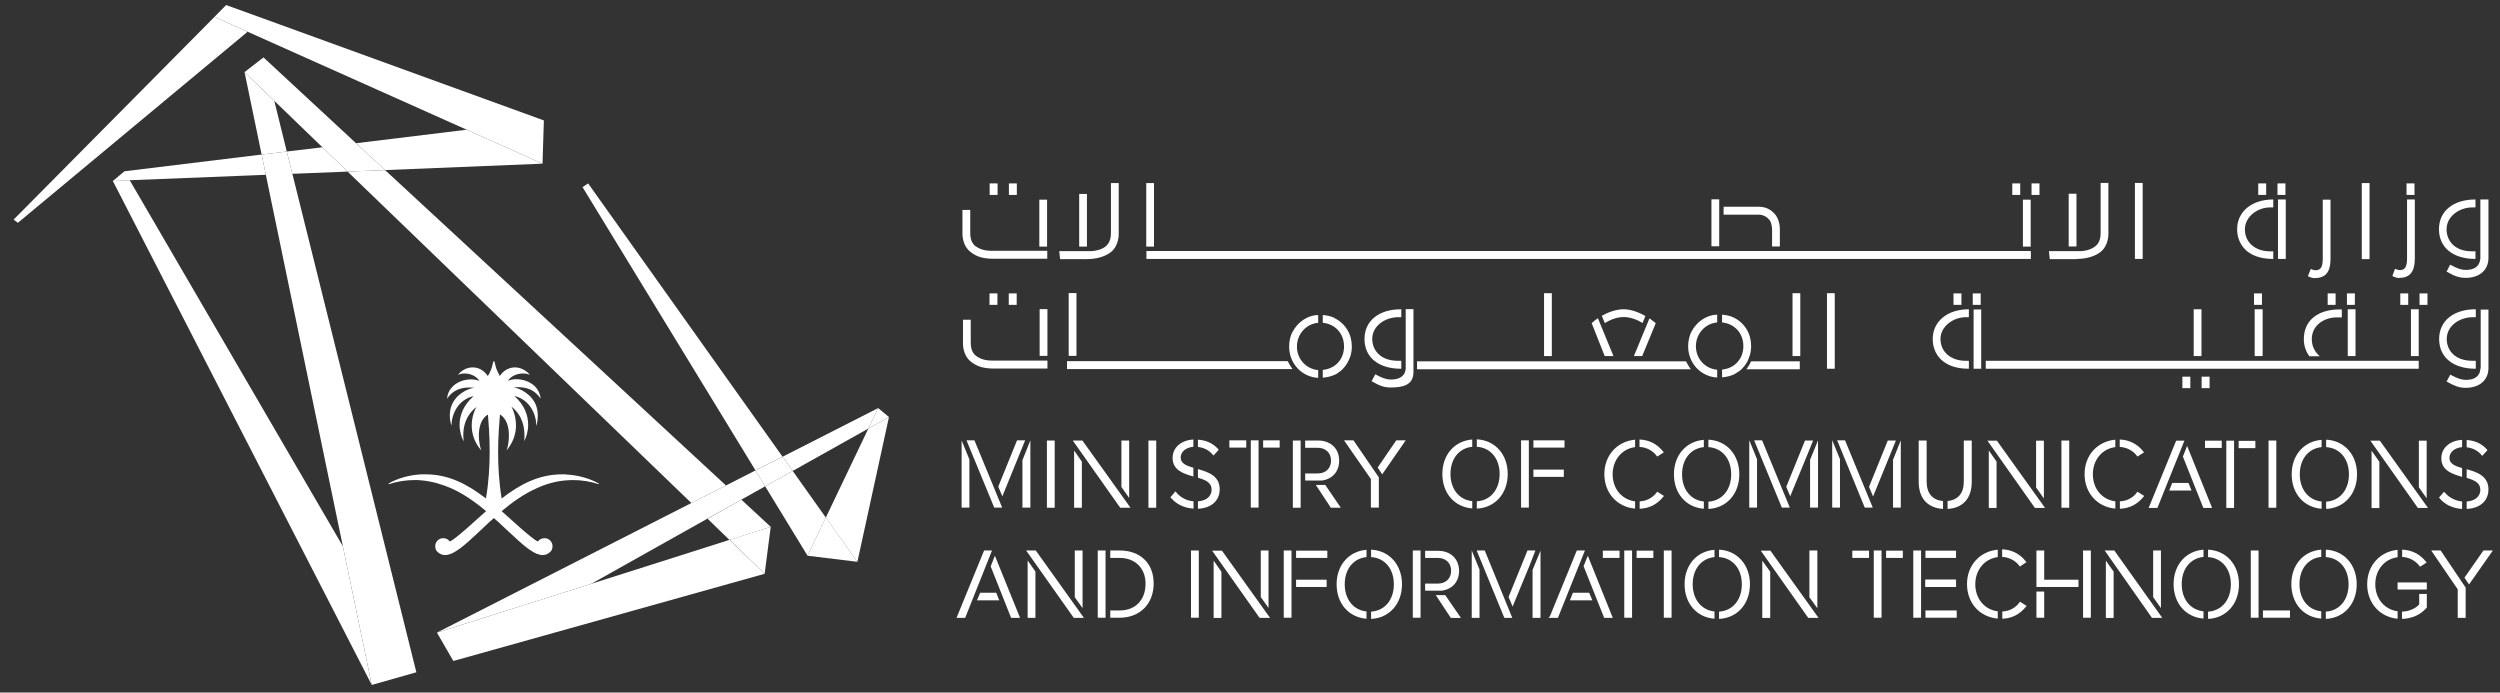 <svg width="148" height="41" viewBox="0 0 148 41" fill="none" xmlns="http://www.w3.org/2000/svg">
<rect x="0" y="0" width="148" height="41" fill="#333333" stroke="none"/>
<path d="M33.487 28.08C33.417 28.08 33.347 28.08 33.288 28.08C31.887 28.08 30.777 28.68 29.698 29.51C29.538 28.54 29.488 27.6 29.488 26.77C29.488 25.83 29.558 25.04 29.598 24.53C30.008 24.79 30.128 25.31 30.128 25.78C30.128 26.15 30.058 26.5 29.988 26.67C30.407 26.16 30.547 25.64 30.547 25.18C30.547 24.66 30.367 24.23 30.277 24.07C30.948 24.61 31.047 25.3 31.047 25.8C31.047 25.92 31.047 26.03 31.038 26.12C31.168 25.85 31.267 25.52 31.267 25.15C31.267 24.6 31.058 23.98 30.448 23.44C31.367 23.66 31.738 24.52 31.747 25.17C31.747 25.18 31.747 25.19 31.758 25.2C31.817 24.98 31.837 24.78 31.837 24.6C31.837 24.38 31.797 24.18 31.738 24.01C31.468 23.3 30.747 22.99 30.407 22.93C30.497 22.93 30.578 22.92 30.657 22.92C31.198 22.92 31.538 23.1 31.738 23.29C31.887 23.42 31.968 23.55 32.008 23.6C31.977 23.34 31.878 23.12 31.738 22.95C31.448 22.61 30.988 22.45 30.567 22.45C30.387 22.45 30.218 22.48 30.067 22.54C30.277 22.23 30.648 22.11 30.968 22.11C31.117 22.11 31.258 22.14 31.367 22.18C31.117 21.9 30.797 21.75 30.488 21.75C30.148 21.75 29.817 21.91 29.587 22.26C29.538 22.17 29.497 22.08 29.448 21.98C29.367 21.81 29.317 21.61 29.277 21.42C29.277 21.4 29.258 21.39 29.238 21.39C29.218 21.39 29.207 21.4 29.198 21.42C29.157 21.62 29.108 21.81 29.027 21.98C28.988 22.08 28.938 22.18 28.878 22.26C28.648 21.92 28.328 21.75 27.988 21.75C27.648 21.75 27.348 21.9 27.108 22.19C27.218 22.14 27.358 22.11 27.508 22.11C27.817 22.11 28.177 22.24 28.387 22.55C28.238 22.49 28.067 22.46 27.878 22.46C27.468 22.46 27.008 22.62 26.727 22.96C26.578 23.13 26.477 23.35 26.468 23.62C26.497 23.55 26.578 23.43 26.727 23.3C26.927 23.12 27.258 22.94 27.777 22.94C27.867 22.94 27.968 22.94 28.067 22.96C27.718 23 26.997 23.31 26.727 24.02C26.668 24.19 26.628 24.38 26.628 24.59C26.628 24.78 26.657 24.98 26.727 25.21C26.727 25.2 26.727 25.19 26.727 25.18C26.738 24.53 27.108 23.66 28.038 23.45C27.427 23.99 27.207 24.6 27.207 25.15C27.207 25.52 27.308 25.86 27.448 26.13C27.448 26.02 27.427 25.9 27.427 25.77C27.427 25.27 27.547 24.61 28.207 24.09C28.108 24.25 27.927 24.67 27.927 25.19C27.927 25.64 28.058 26.17 28.497 26.67C28.427 26.51 28.348 26.16 28.348 25.78C28.348 25.31 28.468 24.79 28.887 24.54C28.927 25.04 28.988 25.82 28.988 26.75C28.988 27.58 28.938 28.53 28.767 29.51C27.677 28.67 26.578 28.08 25.177 28.08C25.108 28.08 25.047 28.08 24.977 28.08C24.238 28.11 23.527 28.32 23.008 28.62C23.008 28.62 23.008 28.62 23.008 28.64C23.008 28.64 23.008 28.66 23.027 28.66C23.527 28.5 24.027 28.42 24.547 28.42C24.688 28.42 24.837 28.42 24.977 28.44C25.598 28.5 26.168 28.67 26.718 28.91C27.477 29.25 28.157 29.74 28.777 30.26C28.387 30.59 27.067 31.84 26.637 32.06C26.547 31.94 26.407 31.86 26.247 31.86C26.207 31.86 26.177 31.86 26.137 31.87C25.957 31.91 25.817 32.05 25.777 32.23C25.777 32.27 25.767 32.31 25.767 32.35C25.767 32.47 25.808 32.58 25.878 32.65C26.017 32.79 26.177 32.86 26.348 32.86C26.457 32.86 26.587 32.83 26.707 32.78C27.317 32.53 28.078 31.73 28.997 30.88C29.078 30.81 29.157 30.74 29.238 30.67C29.328 30.75 29.398 30.82 29.477 30.88C30.407 31.73 31.168 32.53 31.767 32.78C31.898 32.83 32.017 32.86 32.127 32.86C32.297 32.86 32.447 32.8 32.597 32.65C32.667 32.58 32.708 32.47 32.708 32.35C32.708 32.31 32.708 32.27 32.697 32.23C32.657 32.05 32.508 31.91 32.337 31.87C32.297 31.87 32.267 31.86 32.227 31.86C32.068 31.86 31.927 31.94 31.837 32.06C31.418 31.85 30.078 30.59 29.698 30.26C30.317 29.74 30.997 29.25 31.758 28.91C32.297 28.66 32.877 28.49 33.487 28.44C33.627 28.43 33.778 28.42 33.917 28.42C34.428 28.42 34.938 28.5 35.438 28.66C35.438 28.66 35.458 28.66 35.458 28.64V28.63C34.928 28.33 34.227 28.12 33.487 28.09" fill="white"/>
<path d="M0.807 12.999L1.058 13.19L14.658 1.88L12.697 1L0.807 12.999Z" fill="white"/>
<path d="M13.387 0.299L12.697 0.999L14.658 1.879L27.628 7.679L32.117 9.689L32.197 7.129L31.207 7.249L32.197 7.129L15.598 1.099L13.387 0.299Z" fill="white"/>
<path d="M6.678 10.709L22.008 40.549L20.297 32.339L7.678 10.669L6.678 10.709Z" fill="white"/>
<path d="M16.977 8.969L17.308 10.289L20.578 10.159L19.087 8.719L16.977 8.969Z" fill="white"/>
<path d="M27.628 7.679L21.078 8.479L22.797 10.069L32.117 9.689L27.628 7.679Z" fill="white"/>
<path d="M15.488 9.149L7.367 10.139L7.518 10.389L7.367 10.139L6.678 10.719L7.678 10.669L15.738 10.349L15.488 9.149Z" fill="white"/>
<path d="M16.238 5.97L14.477 4.27L15.488 9.15L16.977 8.97L16.238 5.97Z" fill="white"/>
<path d="M15.488 9.149L15.738 10.349L20.297 32.339L22.008 40.549L24.648 39.799L17.308 10.289L16.677 10.309L17.308 10.289L16.977 8.969L15.488 9.149Z" fill="white"/>
<path d="M22.797 10.069L20.578 10.159L40.928 29.779L42.977 28.739L22.797 10.069Z" fill="white"/>
<path d="M43.888 29.579L41.888 30.709L43.188 31.969L45.627 31.189L43.888 29.579Z" fill="white"/>
<path d="M20.578 10.159L22.797 10.069L21.078 8.479L15.598 3.399L15.828 4.349L15.598 3.399L14.477 4.269L16.238 5.969L19.087 8.719L20.578 10.159Z" fill="white"/>
<path d="M43.188 31.959L35.008 34.559L25.867 37.45L26.837 39.13L45.267 33.969L43.188 31.959Z" fill="white"/>
<path d="M43.197 31.959L45.267 33.969L45.627 31.189L43.197 31.959Z" fill="white"/>
<path d="M51.407 25.369L48.888 30.64L50.758 33.26L52.627 24.689L51.407 25.369Z" fill="white"/>
<path d="M46.928 27.879L45.297 28.789L47.807 32.899L48.888 30.639L46.928 27.879Z" fill="white"/>
<path d="M34.818 10.859L34.487 11.079L44.727 27.849L46.328 27.039L34.818 10.859Z" fill="white"/>
<path d="M42.977 28.739L40.928 29.779L25.867 37.449L35.008 34.559L41.888 30.699L43.888 29.579L43.428 29.159L43.888 29.579L45.297 28.789L44.727 27.849L42.977 28.739Z" fill="white"/>
<path d="M46.328 27.039L46.928 27.879L51.407 25.369L51.987 24.159L46.328 27.039Z" fill="white"/>
<path d="M51.987 24.159L51.407 25.369L52.627 24.689L51.987 24.159Z" fill="white"/>
<path d="M44.727 27.85L45.297 28.79L46.928 27.88L46.328 27.04L44.727 27.85Z" fill="white"/>
<path d="M47.807 32.899L50.758 33.259L48.888 30.629L47.807 32.899Z" fill="white"/>
<path d="M129.307 26.089H128.828L127.237 29.979L127.197 30.069H127.718L129.317 26.089H129.307ZM129.477 26.399L129.227 27.029L130.438 30.069H130.957L129.477 26.399ZM129.557 28.589H128.597L128.417 29.039H129.737L129.557 28.589ZM140.397 26.679V30.079H140.858V27.339L140.397 26.679ZM143.658 29.499V26.089H143.197V28.849L143.658 29.499ZM140.888 26.089H140.328L143.138 30.069H143.737L140.888 26.089ZM117.737 26.669V30.069H118.197V27.329L117.737 26.669ZM118.217 26.089H117.657L120.467 30.069H121.067L118.217 26.089ZM120.998 29.499V26.089H120.537V28.859L120.998 29.509V29.499ZM132.528 26.529H133.518V26.099H132.528V26.529ZM132.257 26.089H131.798V30.069H132.257V26.089ZM131.528 26.089H130.537V26.519H131.528V26.089ZM63.587 26.669V30.059H64.047V27.329L63.587 26.669ZM66.847 29.479V26.079H66.388V28.829L66.847 29.479ZM64.078 26.079H63.508L66.317 30.059H66.927L64.078 26.079ZM126.537 29.109L126.498 29.159C126.278 29.469 125.898 29.669 125.498 29.679V30.119C126.057 30.099 126.517 29.869 126.888 29.419L126.937 29.359L126.537 29.109ZM125.498 26.459C125.898 26.479 126.278 26.679 126.498 26.979L126.537 27.029L126.927 26.779L126.877 26.719C126.527 26.279 126.047 26.039 125.487 26.019V26.459H125.498ZM125.227 29.679C124.437 29.579 123.897 28.929 123.897 28.079C123.897 27.229 124.437 26.569 125.227 26.469V26.029C124.157 26.129 123.407 26.959 123.407 28.069C123.407 29.179 124.157 30.019 125.227 30.109V29.669V29.679ZM116.257 26.079V28.509C116.257 29.199 115.917 29.599 115.297 29.659V30.129C116.207 30.079 116.727 29.499 116.727 28.519V26.079H116.257ZM115.027 29.659C114.407 29.609 114.057 29.209 114.057 28.509V26.079H113.587V28.519C113.587 29.499 114.107 30.069 115.027 30.129V29.659ZM137.707 26.029V26.469C138.517 26.519 139.057 27.159 139.057 28.079C139.057 28.999 138.517 29.649 137.707 29.699V30.129C138.787 30.079 139.537 29.239 139.537 28.079C139.537 26.919 138.787 26.079 137.707 26.029ZM137.438 29.689C136.668 29.609 136.147 28.979 136.147 28.079C136.147 27.179 136.658 26.549 137.438 26.469V26.039C136.398 26.119 135.667 26.939 135.667 28.079C135.667 29.219 136.388 30.039 137.438 30.119V29.689ZM101.137 26.029V26.469C101.947 26.519 102.487 27.159 102.487 28.079C102.487 28.999 101.947 29.649 101.137 29.699V30.129C102.217 30.079 102.967 29.239 102.967 28.079C102.967 26.919 102.217 26.079 101.137 26.029ZM100.867 29.689C100.097 29.609 99.578 28.979 99.578 28.079C99.578 27.179 100.087 26.549 100.867 26.469V26.039C99.828 26.119 99.097 26.939 99.097 28.079C99.097 29.219 99.817 30.039 100.867 30.119V29.689ZM96.797 29.679C96.007 29.579 95.468 28.929 95.468 28.079C95.468 27.229 96.017 26.569 96.797 26.469V26.029C95.728 26.129 94.978 26.959 94.978 28.069C94.978 29.179 95.728 30.019 96.797 30.109V29.669V29.679ZM97.067 26.459C97.468 26.479 97.847 26.679 98.067 26.979L98.108 27.029L98.498 26.779L98.448 26.719C98.097 26.279 97.618 26.039 97.058 26.019V26.459H97.067ZM98.108 29.109L98.067 29.159C97.838 29.469 97.468 29.669 97.067 29.679V30.119C97.627 30.099 98.088 29.869 98.457 29.419L98.507 29.359L98.108 29.109ZM90.778 28.229H92.578V27.799H90.778V28.229ZM90.507 26.069H90.047V30.049H90.507V26.069ZM90.778 26.499H92.618V26.069H90.778V26.499ZM87.427 26.009V26.449C88.237 26.499 88.778 27.139 88.778 28.059C88.778 28.979 88.237 29.629 87.427 29.679V30.109C88.507 30.059 89.257 29.219 89.257 28.059C89.257 26.899 88.507 26.059 87.427 26.009ZM87.157 29.669C86.388 29.589 85.868 28.959 85.868 28.059C85.868 27.159 86.377 26.529 87.157 26.449V26.019C86.108 26.099 85.388 26.919 85.388 28.059C85.388 29.199 86.108 30.019 87.157 30.099V29.669ZM74.047 30.049H74.507V26.069H74.047V30.049ZM74.778 26.499H75.757V26.069H74.778V26.499ZM73.778 26.069H72.778V26.499H73.778V26.069ZM108.467 26.069V30.049H108.927V27.189L108.467 26.059V26.069ZM112.067 27.219V30.049H112.527V26.069L112.067 27.219ZM110.887 29.389L111.887 26.939L112.237 26.079H111.757L110.647 28.819L110.887 29.399V29.389ZM109.227 26.069H108.757L108.787 26.129L110.377 30.009L110.397 30.049H110.867L109.227 26.069ZM103.557 26.069V30.049H104.017V27.189L103.557 26.059V26.069ZM104.317 26.069H103.847L105.467 30.009L105.487 30.049H105.957L104.317 26.069ZM107.157 27.219V30.049H107.627V26.069L107.157 27.219ZM105.977 29.389L106.987 26.939L107.337 26.079H106.857L105.747 28.819L105.987 29.399L105.977 29.389ZM56.928 26.069V30.049H57.388V27.199L56.928 26.069ZM60.528 27.219V30.049H60.998V26.069L60.538 27.219H60.528ZM57.688 26.069H57.218L58.858 30.049H59.328L57.688 26.069ZM59.337 29.389L60.688 26.069H60.208L59.097 28.809L59.337 29.379V29.389ZM81.828 28.079L83.218 26.069H82.657L81.558 27.679L81.828 28.079ZM80.127 26.069H79.567L81.157 28.359V30.049H81.627V28.259L80.127 26.069ZM78.457 28.709H77.897L78.787 30.059H79.377L78.457 28.709ZM77.267 26.509H78.007C78.478 26.509 78.797 26.809 78.797 27.269C78.797 27.729 78.478 28.029 78.007 28.029H77.267V28.449H78.257C78.877 28.359 79.278 27.919 79.278 27.269C79.278 26.559 78.778 26.079 78.037 26.079H77.267V26.509ZM76.998 26.079H76.537V30.059H76.998V26.079ZM70.918 27.769V28.279C71.377 28.419 71.728 28.569 71.728 28.989C71.728 29.299 71.507 29.639 70.918 29.679V30.119C71.868 30.069 72.207 29.499 72.207 28.969C72.207 28.149 71.498 27.939 70.918 27.769ZM70.647 29.679C70.127 29.629 69.787 29.339 69.638 29.149L69.588 29.089L69.287 29.439L69.328 29.479C69.647 29.859 70.118 30.079 70.657 30.109V29.669L70.647 29.679ZM70.918 26.459C71.267 26.499 71.567 26.649 71.787 26.909L71.838 26.969L72.147 26.629L72.108 26.579C71.817 26.249 71.407 26.059 70.918 26.029V26.469V26.459ZM70.647 28.199V27.689C70.218 27.569 69.897 27.429 69.897 27.089C69.897 26.749 70.198 26.489 70.647 26.449V26.019C69.918 26.059 69.418 26.499 69.418 27.109C69.418 27.839 70.058 28.039 70.647 28.209M134.757 26.079H134.298V30.059H134.757V26.079ZM122.037 30.059H122.498V26.079H122.037V30.059ZM67.987 30.059H68.448V26.079H67.987V30.059ZM61.977 26.079H62.438V30.059H61.977V26.079Z" fill="white"/>
<path d="M145.757 28.22V27.71C145.327 27.59 145.007 27.45 145.007 27.11C145.007 26.77 145.307 26.51 145.757 26.47V26.04C145.027 26.08 144.527 26.52 144.527 27.13C144.527 27.86 145.177 28.06 145.757 28.23" fill="white"/>
<path d="M146.027 26.479C146.377 26.519 146.677 26.669 146.897 26.929L146.947 26.989L147.257 26.649L147.217 26.599C146.927 26.269 146.517 26.079 146.027 26.049V26.489V26.479Z" fill="white"/>
<path d="M145.757 29.689C145.237 29.639 144.897 29.349 144.737 29.169L144.688 29.109L144.387 29.459L144.427 29.499C144.737 29.879 145.217 30.099 145.757 30.129V29.689Z" fill="white"/>
<path d="M146.027 27.779V28.289C146.487 28.429 146.837 28.579 146.837 28.999C146.837 29.309 146.617 29.649 146.027 29.689V30.129C146.977 30.079 147.317 29.509 147.317 28.979C147.317 28.159 146.607 27.939 146.027 27.779Z" fill="white"/>
<path d="M70.968 32.589H70.507V36.569H70.968V32.589Z" fill="white"/>
<path d="M98.957 32.589H98.498V36.569H98.957V32.589Z" fill="white"/>
<path d="M144.487 32.589H143.927L145.497 34.889V36.579H145.967V34.789L144.487 32.589Z" fill="white"/>
<path d="M146.167 34.599L147.577 32.589H147.018L145.897 34.199L146.167 34.599Z" fill="white"/>
<path d="M87.897 32.589H87.427L87.448 32.659L89.037 36.529L89.058 36.579H89.528L87.897 32.589Z" fill="white"/>
<path d="M89.547 35.909L90.558 33.459L90.897 32.589H90.427L89.308 35.339L89.547 35.909Z" fill="white"/>
<path d="M87.127 32.599V36.579H87.588V33.719L87.127 32.589V32.599Z" fill="white"/>
<path d="M90.728 33.739V36.579H91.198V32.599L90.728 33.739Z" fill="white"/>
<path d="M96.618 32.589H96.157V36.569H96.618V32.589Z" fill="white"/>
<path d="M97.877 32.599H96.888V33.029H97.877V32.599Z" fill="white"/>
<path d="M95.877 32.599H94.888V33.029H95.877V32.599Z" fill="white"/>
<path d="M80.897 36.199C80.127 36.119 79.608 35.489 79.608 34.589C79.608 33.689 80.118 33.059 80.897 32.979V32.549C79.858 32.629 79.127 33.449 79.127 34.589C79.127 35.729 79.847 36.549 80.897 36.629V36.199Z" fill="white"/>
<path d="M81.168 32.54V32.98C81.978 33.029 82.517 33.669 82.517 34.59C82.517 35.51 81.978 36.16 81.168 36.209V36.639C82.248 36.59 82.998 35.749 82.998 34.59C82.998 33.43 82.248 32.59 81.168 32.54Z" fill="white"/>
<path d="M101.497 36.199C100.727 36.119 100.207 35.489 100.207 34.589C100.207 33.689 100.717 33.059 101.497 32.979V32.549C100.447 32.629 99.728 33.449 99.728 34.589C99.728 35.729 100.447 36.549 101.497 36.629V36.199Z" fill="white"/>
<path d="M101.767 32.54V32.98C102.577 33.029 103.117 33.669 103.117 34.59C103.117 35.51 102.577 36.16 101.767 36.209V36.639C102.847 36.59 103.597 35.749 103.597 34.59C103.597 33.43 102.837 32.59 101.767 32.54Z" fill="white"/>
<path d="M115.797 34.319H113.987V34.749H115.797V34.319Z" fill="white"/>
<path d="M115.837 36.139H113.987V36.569H115.837V36.139Z" fill="white"/>
<path d="M58.898 32.899L58.648 33.529L59.858 36.579H60.388L58.898 32.899Z" fill="white"/>
<path d="M58.028 35.089L57.837 35.539H59.157L58.977 35.089H58.028Z" fill="white"/>
<path d="M58.727 32.589H58.258L56.667 36.479L56.627 36.579H57.138L58.727 32.589Z" fill="white"/>
<path d="M63.627 32.589V35.359L64.088 35.999V32.589H63.627Z" fill="white"/>
<path d="M61.318 32.589H60.748L63.568 36.579H64.168L61.318 32.589Z" fill="white"/>
<path d="M60.837 36.579H61.297V33.839L60.837 33.179V36.579Z" fill="white"/>
<path d="M104.327 36.58H104.797V33.849L104.327 33.19V36.58Z" fill="white"/>
<path d="M107.117 32.589V35.359L107.587 36.009V32.589H107.117Z" fill="white"/>
<path d="M107.047 36.579H107.657L104.807 32.599H104.237L107.027 36.549L107.047 36.579Z" fill="white"/>
<path d="M127.467 32.589V35.349L127.927 35.999V32.589H127.467Z" fill="white"/>
<path d="M125.167 32.589H124.597L127.397 36.579H128.007L125.167 32.589Z" fill="white"/>
<path d="M124.667 36.58H125.127V33.84L124.667 33.19V36.58Z" fill="white"/>
<path d="M74.638 32.589V35.349L75.097 35.989V32.589H74.638Z" fill="white"/>
<path d="M71.847 36.58H72.308V33.849L71.847 33.19V36.58Z" fill="white"/>
<path d="M74.567 36.579H75.188L72.338 32.599H71.757L74.547 36.549L74.567 36.579Z" fill="white"/>
<path d="M65.448 32.589H64.987V36.569H65.448V32.589Z" fill="white"/>
<path d="M66.287 32.589H65.728V33.029H66.287C67.198 33.029 67.817 33.639 67.817 34.549C67.817 35.519 67.218 36.139 66.287 36.139H65.728V36.569H66.287C67.487 36.569 68.297 35.749 68.297 34.539C68.297 33.329 67.487 32.589 66.287 32.589Z" fill="white"/>
<path d="M76.457 32.589H75.998V36.569H76.457V32.589Z" fill="white"/>
<path d="M78.578 32.599H76.728V33.029H78.578V32.599Z" fill="white"/>
<path d="M78.537 34.319H76.728V34.749H78.537V34.319Z" fill="white"/>
<path d="M84.368 33.029H85.118C85.588 33.029 85.907 33.329 85.907 33.789C85.907 34.249 85.588 34.549 85.118 34.549H84.368V34.969H85.358C85.978 34.879 86.377 34.439 86.377 33.799C86.377 33.089 85.877 32.609 85.138 32.609H84.368V33.039V33.029Z" fill="white"/>
<path d="M85.558 35.23H84.998L85.888 36.58H86.487L85.558 35.23Z" fill="white"/>
<path d="M84.097 32.589H83.638V36.569H84.097V32.589Z" fill="white"/>
<path d="M93.118 35.089L92.938 35.539H94.267L94.078 35.089H93.118Z" fill="white"/>
<path d="M93.998 32.899L93.748 33.519L94.968 36.579H95.478L93.998 32.899Z" fill="white"/>
<path d="M93.828 32.589H93.347L91.757 36.479L91.668 36.579H92.228L93.828 32.589Z" fill="white"/>
<path d="M123.047 34.749V34.319H121.017V32.589H120.557V34.749H123.047Z" fill="white"/>
<path d="M121.017 35.02H120.557V36.569H121.017V35.02Z" fill="white"/>
<path d="M142.207 32.969C142.607 32.989 142.997 33.19 143.227 33.499L143.268 33.55L143.658 33.3L143.607 33.239C143.257 32.8 142.777 32.56 142.207 32.54V32.98V32.969Z" fill="white"/>
<path d="M141.938 34.48V34.9H143.667V34.48H141.938Z" fill="white"/>
<path d="M143.217 35.169V35.779C143.007 36.029 142.607 36.199 142.197 36.209V36.639C142.787 36.619 143.277 36.409 143.647 35.989L143.667 35.969V35.159H143.217V35.169Z" fill="white"/>
<path d="M141.938 36.189C141.158 36.079 140.617 35.439 140.617 34.589C140.617 33.739 141.158 33.089 141.938 32.989V32.549C140.878 32.659 140.137 33.479 140.137 34.589C140.137 35.699 140.878 36.529 141.938 36.629V36.189Z" fill="white"/>
<path d="M135.567 36.139H133.967V36.569H135.567V36.139Z" fill="white"/>
<path d="M111.387 32.589H110.927V36.569H111.387V32.589Z" fill="white"/>
<path d="M112.647 32.599H111.657V33.029H112.647V32.599Z" fill="white"/>
<path d="M110.647 32.599H109.657V33.029H110.647V32.599Z" fill="white"/>
<path d="M113.727 32.589H113.267V36.569H113.727V32.589Z" fill="white"/>
<path d="M115.797 34.319H113.987V34.749H115.797V34.319Z" fill="white"/>
<path d="M115.797 32.599H113.987V33.029H115.797V32.599Z" fill="white"/>
<path d="M123.777 32.589H123.317V36.569H123.777V32.589Z" fill="white"/>
<path d="M133.707 32.589H133.247V36.569H133.707V32.589Z" fill="white"/>
<path d="M137.417 36.19C136.647 36.109 136.128 35.48 136.128 34.58C136.128 33.679 136.637 33.05 137.417 32.969V32.54C136.367 32.62 135.647 33.44 135.647 34.58C135.647 35.719 136.367 36.539 137.417 36.62V36.19Z" fill="white"/>
<path d="M137.688 32.54V32.98C138.498 33.029 139.037 33.669 139.037 34.59C139.037 35.51 138.498 36.16 137.688 36.209V36.639C138.768 36.59 139.518 35.749 139.518 34.59C139.518 33.43 138.768 32.59 137.688 32.54Z" fill="white"/>
<path d="M130.447 36.19C129.677 36.109 129.158 35.48 129.158 34.58C129.158 33.679 129.667 33.05 130.447 32.969V32.54C129.397 32.62 128.677 33.44 128.677 34.58C128.677 35.719 129.397 36.539 130.447 36.62V36.19Z" fill="white"/>
<path d="M130.717 32.54V32.98C131.527 33.029 132.067 33.669 132.067 34.59C132.067 35.51 131.527 36.16 130.717 36.209V36.639C131.797 36.59 132.548 35.749 132.548 34.59C132.548 33.43 131.797 32.59 130.717 32.54Z" fill="white"/>
<path d="M118.267 36.19C117.477 36.09 116.937 35.44 116.937 34.59C116.937 33.739 117.487 33.08 118.267 32.98V32.54C117.197 32.64 116.447 33.469 116.447 34.58C116.447 35.69 117.187 36.529 118.267 36.62V36.18V36.19Z" fill="white"/>
<path d="M118.537 32.969C118.937 32.989 119.317 33.19 119.537 33.489L119.577 33.539L119.967 33.279L119.917 33.219C119.567 32.779 119.087 32.539 118.527 32.52V32.959L118.537 32.969Z" fill="white"/>
<path d="M119.577 35.629L119.537 35.679C119.317 35.989 118.937 36.189 118.537 36.199V36.629C119.097 36.609 119.557 36.379 119.927 35.929L119.977 35.869L119.577 35.619V35.629Z" fill="white"/>
<path d="M137.337 21.099C137.087 20.879 136.857 20.549 136.857 20.079C136.857 19.239 137.618 18.789 138.327 18.789H138.637V18.319H138.497C137.197 18.319 136.387 18.989 136.387 20.069C136.387 20.459 136.497 20.799 136.717 21.089H137.327L137.337 21.099ZM76.248 21.419L76.228 21.379H72.438H63.167V21.849H76.517L76.448 21.749C76.377 21.649 76.308 21.539 76.257 21.419M76.517 19.639C76.377 19.909 76.317 20.209 76.317 20.519C76.317 21.519 77.067 22.319 78.037 22.369V21.909C77.328 21.849 76.778 21.259 76.778 20.519C76.778 19.779 77.328 19.169 78.037 19.109V18.649C77.897 18.649 77.767 18.669 77.638 18.709C77.168 18.849 76.757 19.189 76.528 19.639M78.998 18.819C78.787 18.719 78.558 18.669 78.308 18.649V19.109C79.047 19.179 79.567 19.749 79.567 20.509C79.567 21.269 79.047 21.829 78.308 21.899V22.359C78.567 22.339 78.817 22.279 79.047 22.169H79.067C79.067 22.169 79.088 22.149 79.097 22.139H79.118C79.118 22.139 79.188 22.089 79.228 22.059C79.228 22.059 79.237 22.049 79.257 22.039C79.297 22.009 79.338 21.989 79.368 21.959C79.397 21.939 79.427 21.909 79.457 21.879C79.468 21.869 79.478 21.859 79.487 21.849C79.597 21.739 79.688 21.619 79.767 21.479L79.817 21.379C79.817 21.379 79.858 21.299 79.877 21.259C79.877 21.239 79.888 21.229 79.897 21.209V21.189C79.897 21.189 79.927 21.119 79.948 21.079C79.998 20.899 80.028 20.709 80.028 20.519C80.028 20.159 79.938 19.809 79.757 19.519C79.578 19.219 79.308 18.979 78.998 18.829M99.828 21.429L99.808 21.389H97.118H83.888V21.859H100.097L100.027 21.759C99.957 21.659 99.897 21.549 99.838 21.429M103.647 21.429C103.587 21.549 103.527 21.659 103.457 21.759L103.387 21.859H106.547V21.389H103.667L103.647 21.429ZM139.408 17.369H138.938V18.049H139.408V17.369ZM133.908 17.369H133.438V18.049H133.908V17.369ZM137.798 18.049H138.268V17.369H137.798V18.049ZM116.787 18.049H117.257V17.369H116.787V18.049ZM116.117 17.369H115.647V18.049H116.117V17.369ZM59.718 18.049H60.188V17.369H59.718V18.049ZM59.047 17.369H58.578V18.049H59.047V17.369ZM142.938 10.859H142.467V11.539H142.938V10.859ZM135.298 10.859H134.827V11.539H135.298V10.859ZM134.158 10.859H133.688V11.539H134.158V10.859ZM130.337 22.979H130.807V22.299H130.337V22.979ZM129.197 22.979H129.667V22.299H129.197V22.979ZM143.237 18.049H143.707V17.369H143.237V18.049ZM142.567 17.369H142.097V18.049H142.567V17.369ZM120.737 10.859H120.267V11.539H120.737V10.859ZM119.597 10.859H119.127V11.539H119.597V10.859ZM60.197 10.859H59.727V11.539H60.197V10.859ZM59.057 10.859H58.587V11.539H59.057V10.859ZM146.548 15.349V14.879H146.357C145.237 14.879 144.837 14.179 144.837 13.579C144.837 12.779 145.627 12.279 146.357 12.279H146.548V11.809C145.228 11.809 144.387 12.499 144.387 13.569C144.387 14.639 145.198 15.329 146.548 15.329M146.837 11.809V15.269C146.837 15.269 146.837 15.289 146.837 15.299V15.349H146.827C146.787 15.749 146.497 15.979 145.987 15.979C145.667 15.979 145.418 15.859 145.128 15.709L145.048 15.669L144.837 16.079L144.917 16.119C145.247 16.309 145.537 16.449 145.967 16.449C146.787 16.449 147.317 15.989 147.317 15.269V11.809H146.857H146.837ZM142.048 16.449C142.848 16.449 142.957 15.819 142.957 15.279V11.809H142.497V15.279C142.497 15.709 142.427 15.989 142.077 15.989C142.007 15.989 141.938 15.969 141.878 15.949L141.787 15.909L141.628 16.339L141.707 16.379C141.817 16.429 141.947 16.459 142.057 16.459M140.277 10.839H139.817V15.339H140.277V10.839ZM137.057 16.459C137.867 16.459 137.967 15.829 137.967 15.289V11.819H137.507V15.289C137.507 15.719 137.437 15.999 137.087 15.999C137.017 15.999 136.957 15.979 136.887 15.959L136.798 15.919L136.628 16.349L136.707 16.389C136.817 16.439 136.947 16.469 137.057 16.469M134.567 15.349H134.577V14.879H134.387C133.507 14.879 132.897 14.349 132.897 13.579C132.897 12.809 133.667 12.279 134.387 12.279H134.577V11.809H134.567C133.307 11.809 132.438 12.529 132.438 13.569C132.438 14.419 132.997 15.329 134.567 15.329M135.317 11.809H134.857V15.329H135.317V11.809ZM126.847 10.829H126.387V15.329H126.847V10.829ZM122.927 11.469H122.467V14.589H122.927V11.469ZM122.917 15.329C123.497 15.329 123.987 15.189 124.337 14.929C124.697 14.659 124.817 14.179 124.817 13.849V10.829H124.357V13.779C124.357 14.169 124.257 14.419 124.017 14.599C123.787 14.769 123.467 14.869 123.097 14.869H121.297L121.347 15.339H122.917V15.329ZM120.227 14.859H67.868V15.329H120.227V14.859ZM101.777 11.799H101.317V14.579H101.777V11.799ZM104.717 12.969C104.847 13.129 104.907 13.329 104.907 13.639V14.589H105.367V13.569C105.367 13.219 105.257 12.889 105.067 12.669C104.797 12.369 104.507 12.239 104.087 12.239H102.037V12.709H104.127C104.347 12.709 104.587 12.819 104.717 12.989M120.217 11.819H119.757V14.599H120.217V11.819ZM68.317 10.839H67.858V14.599H68.317V10.839ZM64.347 11.479H63.888V14.599H64.347V11.479ZM65.748 14.939C66.108 14.669 66.228 14.189 66.228 13.859V10.839H65.767V13.789C65.767 14.179 65.657 14.429 65.427 14.609C65.228 14.759 64.938 14.849 64.608 14.869H64.397H63.797H62.708L62.758 15.339H64.328C64.907 15.339 65.397 15.199 65.748 14.939ZM61.528 14.599H61.987V11.819H61.528V14.599ZM57.778 14.599C57.538 14.419 57.438 14.169 57.438 13.779V12.429H56.977V13.839C56.977 14.169 57.097 14.649 57.458 14.919C57.847 15.219 58.218 15.319 58.877 15.319H61.998V14.849H58.697C58.328 14.849 58.008 14.759 57.778 14.589M146.557 21.829H146.567V21.359H146.378C145.248 21.359 144.847 20.659 144.847 20.069C144.847 19.269 145.638 18.779 146.378 18.779H146.567V18.309H146.557C145.247 18.309 144.397 18.999 144.397 20.069C144.397 21.139 145.207 21.829 146.557 21.829ZM146.847 21.779C146.847 21.779 146.847 21.799 146.847 21.809C146.847 21.829 146.837 21.849 146.837 21.869C146.797 22.259 146.507 22.489 145.997 22.489C145.677 22.489 145.427 22.369 145.137 22.219L145.057 22.179L144.837 22.589L144.917 22.629C145.247 22.809 145.537 22.959 145.967 22.959C146.787 22.959 147.317 22.499 147.317 21.789V18.329H146.857V21.789L146.847 21.779ZM117.557 21.829H143.188V21.359H117.557V21.829ZM130.327 18.309H129.867V21.079H130.327V18.309ZM116.837 21.829H117.287V18.319H116.837V21.829ZM138.987 21.079H139.447V18.309H138.987V21.079ZM133.947 18.309H133.477V21.079H133.947V18.309ZM114.417 20.069C114.417 20.919 114.977 21.829 116.547 21.829H116.557V21.359H116.367C115.487 21.359 114.877 20.829 114.877 20.069C114.877 19.309 115.647 18.779 116.367 18.779H116.557V18.309H116.547C115.287 18.309 114.417 19.029 114.417 20.069ZM142.727 21.079H143.188V18.309H142.727V21.079ZM108.157 21.829H108.617V17.359H108.157V21.829ZM106.117 21.079H106.577V17.359H106.117V21.079ZM100.137 19.619C100.007 19.889 99.938 20.189 99.938 20.499C99.938 21.499 100.687 22.299 101.657 22.349V21.889C100.947 21.829 100.397 21.239 100.397 20.499C100.397 19.759 100.947 19.149 101.657 19.089V18.629C101.517 18.629 101.387 18.649 101.257 18.689C100.787 18.829 100.377 19.169 100.147 19.619M91.868 17.359H91.407V21.079H91.868V17.359ZM83.218 21.769V21.829C83.188 22.239 82.877 22.469 82.358 22.469C82.037 22.469 81.778 22.349 81.498 22.199L81.418 22.159L81.198 22.569L81.278 22.609C81.608 22.799 81.897 22.939 82.328 22.939C82.998 22.939 83.677 22.829 83.677 22.029V18.299H83.218V21.759V21.769ZM103.457 21.359C103.457 21.359 103.497 21.279 103.517 21.239C103.517 21.219 103.528 21.209 103.537 21.189V21.159C103.537 21.159 103.567 21.089 103.587 21.049C103.637 20.869 103.667 20.679 103.667 20.489C103.667 20.129 103.577 19.779 103.397 19.489C103.217 19.189 102.947 18.949 102.637 18.799C102.427 18.699 102.197 18.649 101.947 18.629V19.089C102.687 19.159 103.207 19.729 103.207 20.489C103.207 21.249 102.687 21.809 101.947 21.879V22.339C102.207 22.319 102.457 22.259 102.687 22.149H102.697C102.697 22.149 102.717 22.129 102.727 22.119L102.757 22.099C102.757 22.099 102.827 22.059 102.857 22.039L102.887 22.019C102.887 22.019 102.967 21.969 103.007 21.939C103.027 21.919 103.057 21.899 103.087 21.869L103.107 21.849C103.107 21.849 103.127 21.829 103.137 21.819C103.247 21.709 103.337 21.589 103.417 21.449L103.477 21.349L103.457 21.359ZM82.938 21.829H82.957V21.359H82.767C81.647 21.359 81.237 20.659 81.237 20.069C81.237 19.269 82.028 18.779 82.767 18.779H82.957V18.309H82.938C81.618 18.309 80.778 18.999 80.778 20.069C80.778 21.139 81.588 21.829 82.938 21.829ZM97.987 19.189L98.017 19.129L97.968 19.089C97.888 19.029 97.808 18.959 97.707 18.889L97.647 18.849L96.728 21.079H97.218L97.998 19.189H97.987ZM94.537 18.879C94.438 18.949 94.347 19.019 94.278 19.089L94.228 19.129L94.998 21.079H95.517L94.597 18.839L94.537 18.879ZM97.237 19.129L97.407 18.709C96.968 18.459 96.517 18.309 96.118 18.309C95.718 18.309 95.257 18.449 94.828 18.699L95.007 19.129C95.368 18.899 95.757 18.769 96.127 18.769C96.528 18.769 96.948 18.939 97.237 19.119M63.727 17.349H63.267V21.069H63.727V17.349ZM57.807 21.089C57.568 20.909 57.468 20.659 57.468 20.279V18.929H57.008V20.339C57.008 20.669 57.127 21.149 57.487 21.419C57.877 21.719 58.248 21.819 58.907 21.819H62.008V21.349H58.737C58.367 21.349 58.047 21.259 57.818 21.089M61.547 21.069H62.008V18.299H61.547V21.069Z" fill="white"/>
</svg>
